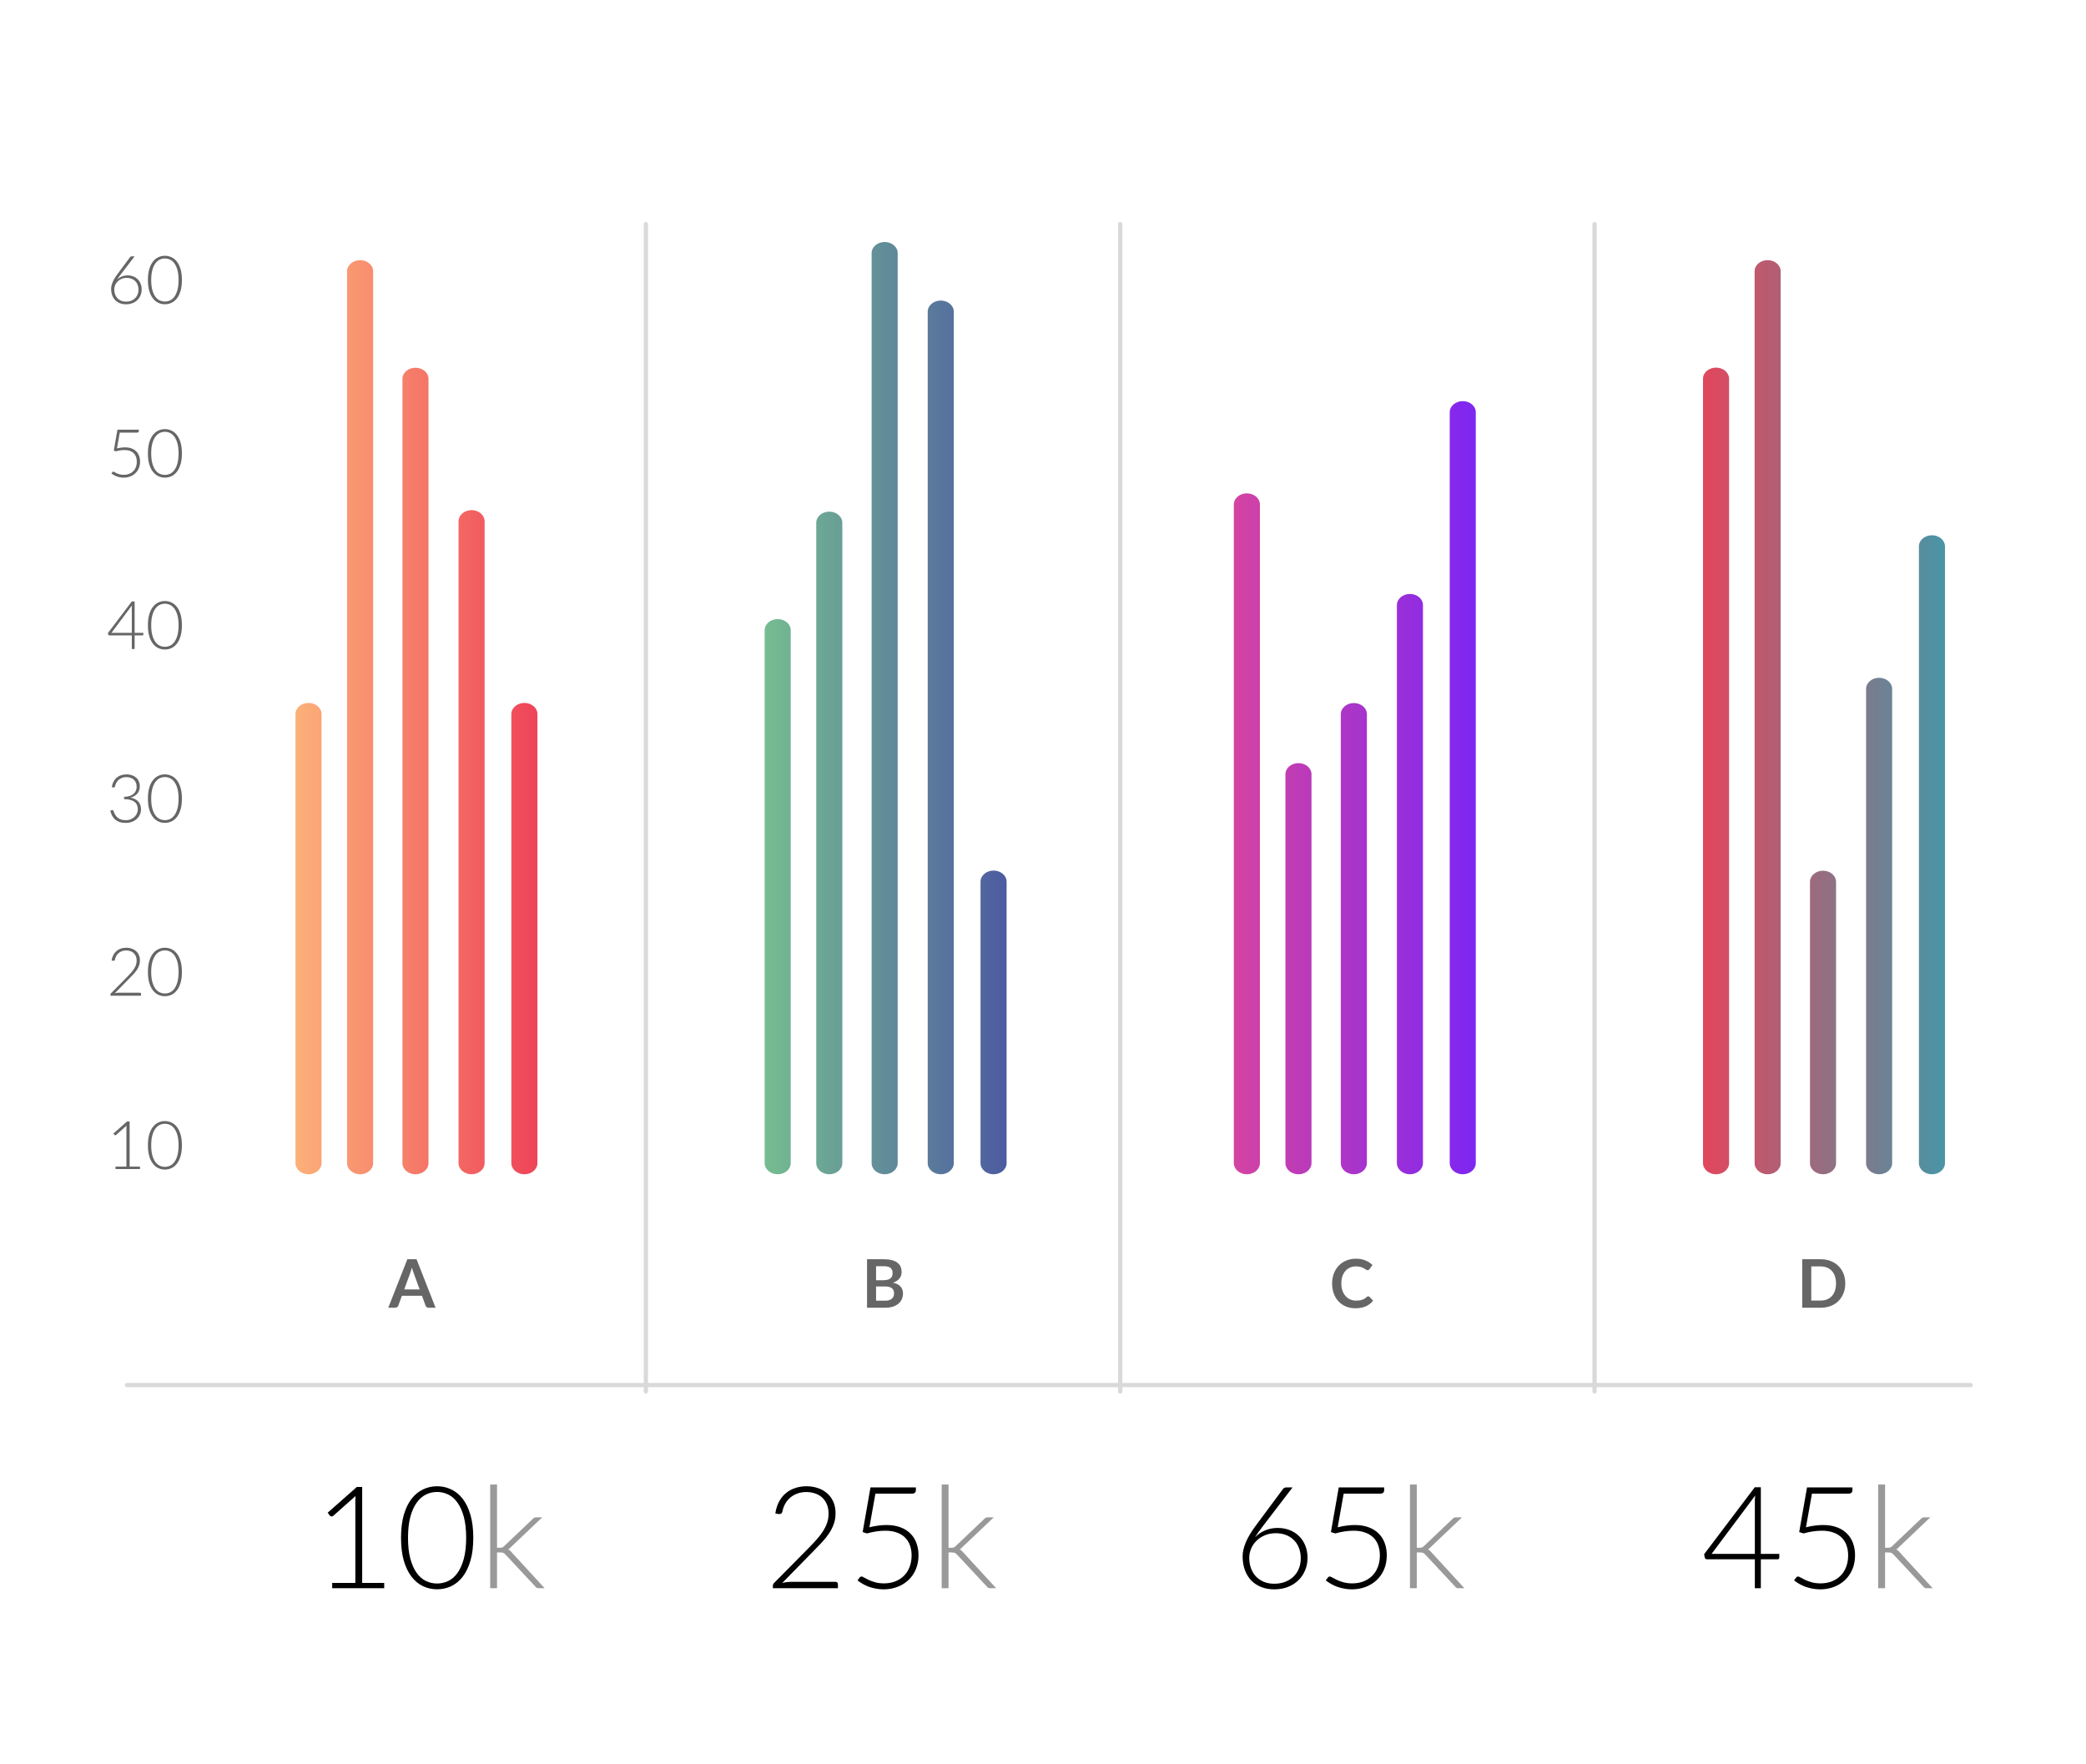 <svg width="337" height="285" viewBox="0 0 337 285" fill="none" xmlns="http://www.w3.org/2000/svg">
<g filter="url(#filter0_d_269_1674)">
<rect x="3" width="328.227" height="268.427" rx="14" fill="white"/>
<path d="M28.39 173.021C28.39 173.693 28.318 174.274 28.174 174.766C28.029 175.257 27.832 175.663 27.583 175.984C27.334 176.306 27.041 176.546 26.705 176.705C26.373 176.86 26.017 176.938 25.638 176.938C25.259 176.938 24.903 176.86 24.571 176.705C24.238 176.546 23.948 176.306 23.698 175.984C23.449 175.663 23.253 175.257 23.108 174.766C22.967 174.274 22.897 173.693 22.897 173.021C22.897 172.35 22.967 171.768 23.108 171.277C23.253 170.786 23.449 170.38 23.698 170.058C23.948 169.737 24.238 169.499 24.571 169.343C24.903 169.184 25.259 169.105 25.638 169.105C26.017 169.105 26.373 169.184 26.705 169.343C27.041 169.499 27.334 169.737 27.583 170.058C27.832 170.38 28.029 170.786 28.174 171.277C28.318 171.768 28.39 172.35 28.39 173.021ZM27.849 173.021C27.849 172.4 27.789 171.869 27.67 171.429C27.55 170.988 27.39 170.629 27.188 170.351C26.989 170.069 26.754 169.863 26.483 169.733C26.216 169.603 25.934 169.538 25.638 169.538C25.342 169.538 25.06 169.603 24.793 169.733C24.526 169.863 24.291 170.069 24.089 170.351C23.886 170.629 23.726 170.988 23.606 171.429C23.487 171.869 23.428 172.4 23.428 173.021C23.428 173.646 23.487 174.179 23.606 174.619C23.726 175.056 23.886 175.416 24.089 175.697C24.291 175.975 24.526 176.179 24.793 176.309C25.06 176.436 25.342 176.499 25.638 176.499C25.934 176.499 26.216 176.436 26.483 176.309C26.754 176.179 26.989 175.975 27.188 175.697C27.39 175.416 27.55 175.056 27.67 174.619C27.789 174.179 27.849 173.646 27.849 173.021Z" fill="#666666"/>
<path d="M21.617 176.456V176.857H17.662V176.456H19.423V170.237C19.423 170.114 19.428 169.984 19.439 169.847L17.749 171.348C17.698 171.391 17.648 171.407 17.597 171.396C17.547 171.386 17.507 171.364 17.478 171.331L17.321 171.115L19.537 169.159H19.943V176.456H21.617Z" fill="#666666"/>
<path d="M28.39 145.017C28.39 145.689 28.318 146.27 28.174 146.761C28.029 147.252 27.832 147.659 27.583 147.98C27.334 148.301 27.041 148.542 26.706 148.7C26.373 148.856 26.017 148.933 25.638 148.933C25.259 148.933 24.903 148.856 24.571 148.7C24.239 148.542 23.948 148.301 23.699 147.98C23.45 147.659 23.253 147.252 23.108 146.761C22.967 146.27 22.897 145.689 22.897 145.017C22.897 144.345 22.967 143.764 23.108 143.273C23.253 142.782 23.45 142.375 23.699 142.054C23.948 141.733 24.239 141.494 24.571 141.339C24.903 141.18 25.259 141.101 25.638 141.101C26.017 141.101 26.373 141.18 26.706 141.339C27.041 141.494 27.334 141.733 27.583 142.054C27.832 142.375 28.029 142.782 28.174 143.273C28.318 143.764 28.39 144.345 28.39 145.017ZM27.849 145.017C27.849 144.396 27.789 143.865 27.67 143.424C27.551 142.984 27.39 142.625 27.188 142.347C26.989 142.065 26.754 141.859 26.483 141.729C26.216 141.599 25.934 141.534 25.638 141.534C25.342 141.534 25.06 141.599 24.793 141.729C24.526 141.859 24.291 142.065 24.089 142.347C23.887 142.625 23.726 142.984 23.607 143.424C23.487 143.865 23.428 144.396 23.428 145.017C23.428 145.642 23.487 146.174 23.607 146.615C23.726 147.052 23.887 147.411 24.089 147.693C24.291 147.971 24.526 148.175 24.793 148.305C25.06 148.431 25.342 148.495 25.638 148.495C25.934 148.495 26.216 148.431 26.483 148.305C26.754 148.175 26.989 147.971 27.188 147.693C27.39 147.411 27.551 147.052 27.67 146.615C27.789 146.174 27.849 145.642 27.849 145.017Z" fill="#666666"/>
<path d="M21.601 148.365C21.659 148.365 21.704 148.383 21.736 148.419C21.769 148.451 21.785 148.495 21.785 148.549V148.852H16.839V148.668C16.839 148.628 16.848 148.588 16.866 148.549C16.888 148.505 16.915 148.469 16.947 148.44L19.564 145.792C19.781 145.571 19.981 145.358 20.165 145.152C20.349 144.947 20.509 144.739 20.642 144.529C20.779 144.32 20.886 144.105 20.962 143.885C21.038 143.665 21.076 143.43 21.076 143.181C21.076 142.899 21.029 142.655 20.935 142.449C20.841 142.24 20.716 142.068 20.561 141.935C20.405 141.801 20.225 141.702 20.019 141.637C19.813 141.572 19.6 141.539 19.38 141.539C19.138 141.539 18.914 141.577 18.708 141.653C18.506 141.725 18.325 141.828 18.166 141.962C18.011 142.092 17.881 142.249 17.776 142.433C17.675 142.614 17.605 142.812 17.565 143.029C17.54 143.108 17.505 143.161 17.462 143.186C17.422 143.211 17.366 143.22 17.294 143.213L17.029 143.17C17.075 142.841 17.166 142.549 17.299 142.292C17.433 142.036 17.603 141.819 17.809 141.642C18.015 141.465 18.253 141.332 18.524 141.241C18.795 141.148 19.087 141.101 19.401 141.101C19.694 141.101 19.972 141.144 20.236 141.231C20.503 141.314 20.738 141.442 20.94 141.615C21.146 141.785 21.308 142 21.428 142.26C21.547 142.516 21.606 142.818 21.606 143.164C21.606 143.453 21.561 143.722 21.471 143.972C21.384 144.217 21.265 144.454 21.113 144.681C20.962 144.909 20.785 145.131 20.582 145.347C20.384 145.56 20.174 145.779 19.954 146.003L17.554 148.451C17.67 148.422 17.789 148.401 17.912 148.386C18.038 148.372 18.164 148.365 18.291 148.365H21.601Z" fill="#666666"/>
<path d="M28.39 117.013C28.39 117.685 28.318 118.266 28.174 118.757C28.029 119.249 27.832 119.655 27.583 119.976C27.334 120.298 27.041 120.538 26.706 120.697C26.373 120.852 26.018 120.93 25.638 120.93C25.259 120.93 24.903 120.852 24.571 120.697C24.239 120.538 23.948 120.298 23.699 119.976C23.45 119.655 23.253 119.249 23.108 118.757C22.967 118.266 22.897 117.685 22.897 117.013C22.897 116.342 22.967 115.76 23.108 115.269C23.253 114.778 23.45 114.372 23.699 114.05C23.948 113.729 24.239 113.49 24.571 113.335C24.903 113.176 25.259 113.097 25.638 113.097C26.018 113.097 26.373 113.176 26.706 113.335C27.041 113.49 27.334 113.729 27.583 114.05C27.832 114.372 28.029 114.778 28.174 115.269C28.318 115.76 28.39 116.342 28.39 117.013ZM27.849 117.013C27.849 116.392 27.789 115.861 27.67 115.421C27.551 114.98 27.39 114.621 27.188 114.343C26.989 114.061 26.754 113.855 26.483 113.725C26.216 113.595 25.934 113.53 25.638 113.53C25.342 113.53 25.06 113.595 24.793 113.725C24.526 113.855 24.291 114.061 24.089 114.343C23.887 114.621 23.726 114.98 23.607 115.421C23.488 115.861 23.428 116.392 23.428 117.013C23.428 117.638 23.488 118.171 23.607 118.611C23.726 119.048 23.887 119.407 24.089 119.689C24.291 119.967 24.526 120.171 24.793 120.301C25.06 120.428 25.342 120.491 25.638 120.491C25.934 120.491 26.216 120.428 26.483 120.301C26.754 120.171 26.989 119.967 27.188 119.689C27.39 119.407 27.551 119.048 27.67 118.611C27.789 118.171 27.849 117.638 27.849 117.013Z" fill="#666666"/>
<path d="M17.061 115.166C17.108 114.837 17.198 114.545 17.332 114.289C17.466 114.032 17.635 113.815 17.841 113.638C18.047 113.462 18.285 113.328 18.556 113.238C18.827 113.144 19.12 113.097 19.434 113.097C19.727 113.097 20.003 113.138 20.263 113.221C20.523 113.301 20.751 113.422 20.946 113.584C21.144 113.747 21.3 113.949 21.412 114.191C21.527 114.433 21.585 114.713 21.585 115.031C21.585 115.28 21.547 115.505 21.471 115.708C21.395 115.906 21.289 116.081 21.151 116.233C21.018 116.385 20.859 116.513 20.675 116.618C20.491 116.719 20.29 116.797 20.073 116.851C20.637 116.955 21.061 117.174 21.346 117.506C21.636 117.835 21.78 118.246 21.78 118.741C21.78 119.055 21.717 119.348 21.59 119.619C21.464 119.886 21.291 120.117 21.07 120.312C20.85 120.507 20.59 120.661 20.29 120.772C19.99 120.881 19.665 120.935 19.315 120.935C18.878 120.935 18.513 120.877 18.221 120.762C17.931 120.642 17.693 120.489 17.505 120.301C17.317 120.113 17.171 119.904 17.067 119.673C16.962 119.438 16.877 119.205 16.812 118.974L17.018 118.887C17.076 118.862 17.135 118.855 17.197 118.866C17.262 118.877 17.308 118.918 17.337 118.99C17.355 119.034 17.379 119.102 17.408 119.196C17.44 119.286 17.485 119.388 17.543 119.5C17.601 119.611 17.675 119.727 17.765 119.846C17.859 119.962 17.975 120.068 18.112 120.166C18.253 120.263 18.421 120.343 18.616 120.404C18.811 120.466 19.042 120.496 19.309 120.496C19.634 120.496 19.918 120.442 20.16 120.334C20.406 120.225 20.61 120.088 20.772 119.922C20.938 119.752 21.061 119.565 21.141 119.359C21.224 119.149 21.265 118.947 21.265 118.752C21.265 118.517 21.227 118.299 21.151 118.097C21.079 117.894 20.956 117.721 20.783 117.577C20.61 117.428 20.38 117.313 20.095 117.23C19.813 117.143 19.465 117.1 19.049 117.1V116.726C19.382 116.719 19.674 116.676 19.927 116.596C20.18 116.513 20.391 116.401 20.561 116.26C20.731 116.119 20.859 115.951 20.946 115.756C21.032 115.561 21.076 115.347 21.076 115.112C21.076 114.841 21.03 114.606 20.94 114.408C20.85 114.209 20.729 114.045 20.577 113.915C20.425 113.785 20.248 113.689 20.046 113.628C19.844 113.566 19.633 113.536 19.412 113.536C19.17 113.536 18.947 113.573 18.741 113.649C18.535 113.722 18.352 113.824 18.193 113.958C18.038 114.088 17.908 114.245 17.803 114.429C17.699 114.61 17.626 114.809 17.587 115.025C17.565 115.105 17.534 115.157 17.494 115.182C17.455 115.208 17.399 115.217 17.327 115.209L17.061 115.166Z" fill="#666666"/>
<path d="M28.39 89.009C28.39 89.68 28.318 90.262 28.174 90.753C28.029 91.244 27.832 91.65 27.583 91.972C27.334 92.293 27.041 92.533 26.705 92.692C26.373 92.847 26.017 92.925 25.638 92.925C25.259 92.925 24.903 92.847 24.571 92.692C24.238 92.533 23.948 92.293 23.698 91.972C23.449 91.65 23.253 91.244 23.108 90.753C22.967 90.262 22.897 89.68 22.897 89.009C22.897 88.337 22.967 87.756 23.108 87.265C23.253 86.773 23.449 86.367 23.698 86.046C23.948 85.724 24.238 85.486 24.571 85.331C24.903 85.172 25.259 85.093 25.638 85.093C26.017 85.093 26.373 85.172 26.705 85.331C27.041 85.486 27.334 85.724 27.583 86.046C27.832 86.367 28.029 86.773 28.174 87.265C28.318 87.756 28.39 88.337 28.39 89.009ZM27.849 89.009C27.849 88.388 27.789 87.857 27.67 87.416C27.55 86.976 27.39 86.616 27.188 86.338C26.989 86.057 26.754 85.851 26.483 85.721C26.216 85.591 25.934 85.526 25.638 85.526C25.342 85.526 25.06 85.591 24.793 85.721C24.526 85.851 24.291 86.057 24.089 86.338C23.886 86.616 23.726 86.976 23.606 87.416C23.487 87.857 23.428 88.388 23.428 89.009C23.428 89.634 23.487 90.166 23.606 90.607C23.726 91.044 23.886 91.403 24.089 91.685C24.291 91.963 24.526 92.167 24.793 92.297C25.06 92.423 25.342 92.486 25.638 92.486C25.934 92.486 26.216 92.423 26.483 92.297C26.754 92.167 26.989 91.963 27.188 91.685C27.39 91.403 27.55 91.044 27.67 90.607C27.789 90.166 27.849 89.634 27.849 89.009Z" fill="#666666"/>
<path d="M20.295 90.233V86.219C20.295 86.158 20.297 86.091 20.301 86.019C20.308 85.947 20.315 85.873 20.323 85.797L17.007 90.233H20.295ZM22.154 90.233V90.515C22.154 90.555 22.141 90.587 22.116 90.612C22.094 90.634 22.058 90.645 22.007 90.645H20.75V92.844H20.295V90.645H16.671C16.617 90.645 16.575 90.634 16.546 90.612C16.517 90.587 16.498 90.555 16.487 90.515L16.438 90.26L20.29 85.168H20.75V90.233H22.154Z" fill="#666666"/>
<path d="M28.39 61.24C28.39 61.911 28.318 62.493 28.174 62.984C28.029 63.475 27.832 63.881 27.583 64.203C27.334 64.524 27.041 64.764 26.705 64.923C26.373 65.078 26.017 65.156 25.638 65.156C25.259 65.156 24.903 65.078 24.571 64.923C24.238 64.764 23.948 64.524 23.698 64.203C23.449 63.881 23.253 63.475 23.108 62.984C22.967 62.493 22.897 61.911 22.897 61.24C22.897 60.568 22.967 59.986 23.108 59.495C23.253 59.004 23.449 58.598 23.698 58.277C23.948 57.955 24.238 57.717 24.571 57.562C24.903 57.403 25.259 57.323 25.638 57.323C26.017 57.323 26.373 57.403 26.705 57.562C27.041 57.717 27.334 57.955 27.583 58.277C27.832 58.598 28.029 59.004 28.174 59.495C28.318 59.986 28.39 60.568 28.39 61.24ZM27.849 61.24C27.849 60.618 27.789 60.088 27.67 59.647C27.55 59.206 27.39 58.847 27.188 58.569C26.989 58.288 26.754 58.082 26.483 57.952C26.216 57.822 25.934 57.757 25.638 57.757C25.342 57.757 25.06 57.822 24.793 57.952C24.526 58.082 24.291 58.288 24.089 58.569C23.886 58.847 23.726 59.206 23.606 59.647C23.487 60.088 23.428 60.618 23.428 61.24C23.428 61.864 23.487 62.397 23.606 62.838C23.726 63.275 23.886 63.634 24.089 63.916C24.291 64.194 24.526 64.398 24.793 64.528C25.06 64.654 25.342 64.717 25.638 64.717C25.934 64.717 26.216 64.654 26.483 64.528C26.754 64.398 26.989 64.194 27.188 63.916C27.39 63.634 27.55 63.275 27.67 62.838C27.789 62.397 27.849 61.864 27.849 61.24Z" fill="#666666"/>
<path d="M17.895 60.443C18.137 60.382 18.365 60.339 18.578 60.313C18.795 60.284 19 60.27 19.195 60.27C19.596 60.27 19.948 60.328 20.252 60.443C20.555 60.555 20.808 60.714 21.01 60.92C21.216 61.122 21.37 61.364 21.471 61.646C21.576 61.928 21.628 62.234 21.628 62.567C21.628 62.971 21.558 63.334 21.417 63.656C21.279 63.973 21.09 64.244 20.848 64.468C20.606 64.692 20.324 64.864 20.003 64.983C19.681 65.102 19.34 65.161 18.979 65.161C18.769 65.161 18.567 65.141 18.372 65.102C18.181 65.066 18 65.017 17.83 64.956C17.664 64.891 17.509 64.817 17.364 64.734C17.223 64.65 17.099 64.566 16.991 64.479L17.148 64.268C17.18 64.213 17.231 64.186 17.299 64.186C17.346 64.186 17.413 64.213 17.5 64.268C17.59 64.322 17.704 64.381 17.841 64.446C17.982 64.511 18.148 64.571 18.34 64.625C18.531 64.679 18.753 64.706 19.006 64.706C19.302 64.706 19.578 64.659 19.835 64.566C20.091 64.468 20.313 64.329 20.501 64.148C20.689 63.968 20.835 63.746 20.94 63.482C21.048 63.215 21.102 62.913 21.102 62.578C21.102 62.303 21.061 62.05 20.978 61.819C20.898 61.588 20.776 61.391 20.61 61.229C20.447 61.063 20.239 60.934 19.986 60.844C19.737 60.75 19.443 60.703 19.103 60.703C18.898 60.703 18.679 60.72 18.448 60.752C18.217 60.785 17.971 60.837 17.711 60.909L17.381 60.806L17.977 57.41H21.428V57.632C21.428 57.704 21.402 57.766 21.352 57.816C21.305 57.863 21.229 57.887 21.124 57.887H18.35L17.895 60.443Z" fill="#666666"/>
<path d="M28.39 33.236C28.39 33.908 28.318 34.489 28.174 34.98C28.029 35.471 27.832 35.878 27.583 36.199C27.334 36.52 27.041 36.761 26.706 36.919C26.373 37.075 26.017 37.152 25.638 37.152C25.259 37.152 24.903 37.075 24.571 36.919C24.239 36.761 23.948 36.52 23.699 36.199C23.45 35.878 23.253 35.471 23.108 34.98C22.967 34.489 22.897 33.908 22.897 33.236C22.897 32.564 22.967 31.983 23.108 31.492C23.253 31.001 23.45 30.594 23.699 30.273C23.948 29.951 24.239 29.713 24.571 29.558C24.903 29.399 25.259 29.32 25.638 29.32C26.017 29.32 26.373 29.399 26.706 29.558C27.041 29.713 27.334 29.951 27.583 30.273C27.832 30.594 28.029 31.001 28.174 31.492C28.318 31.983 28.39 32.564 28.39 33.236ZM27.849 33.236C27.849 32.615 27.789 32.084 27.67 31.643C27.551 31.203 27.39 30.843 27.188 30.566C26.989 30.284 26.754 30.078 26.483 29.948C26.216 29.818 25.934 29.753 25.638 29.753C25.342 29.753 25.06 29.818 24.793 29.948C24.526 30.078 24.291 30.284 24.089 30.566C23.887 30.843 23.726 31.203 23.607 31.643C23.487 32.084 23.428 32.615 23.428 33.236C23.428 33.861 23.487 34.393 23.607 34.834C23.726 35.271 23.887 35.63 24.089 35.912C24.291 36.19 24.526 36.394 24.793 36.524C25.06 36.65 25.342 36.714 25.638 36.714C25.934 36.714 26.216 36.65 26.483 36.524C26.754 36.394 26.989 36.19 27.188 35.912C27.39 35.63 27.551 35.271 27.67 34.834C27.789 34.393 27.849 33.861 27.849 33.236Z" fill="#666666"/>
<path d="M19.353 36.73C19.663 36.73 19.944 36.681 20.193 36.584C20.442 36.486 20.653 36.352 20.826 36.183C21.003 36.009 21.139 35.805 21.233 35.571C21.327 35.332 21.374 35.074 21.374 34.796C21.374 34.504 21.327 34.24 21.233 34.005C21.143 33.767 21.012 33.566 20.843 33.404C20.677 33.238 20.478 33.111 20.247 33.025C20.016 32.934 19.759 32.889 19.477 32.889C19.16 32.889 18.874 32.945 18.622 33.057C18.372 33.166 18.161 33.308 17.988 33.485C17.814 33.658 17.683 33.857 17.592 34.081C17.502 34.305 17.457 34.531 17.457 34.758C17.457 35.043 17.5 35.307 17.587 35.549C17.677 35.791 17.803 36 17.966 36.177C18.128 36.351 18.327 36.486 18.562 36.584C18.797 36.681 19.06 36.73 19.353 36.73ZM18.464 32.391C18.352 32.539 18.25 32.678 18.156 32.808C18.062 32.938 17.977 33.066 17.901 33.193C18.114 32.972 18.367 32.801 18.66 32.678C18.952 32.552 19.272 32.488 19.618 32.488C19.947 32.488 20.25 32.543 20.529 32.651C20.807 32.759 21.045 32.913 21.244 33.111C21.446 33.306 21.603 33.545 21.715 33.826C21.831 34.104 21.888 34.417 21.888 34.764C21.888 35.11 21.825 35.43 21.699 35.722C21.576 36.015 21.403 36.268 21.179 36.481C20.958 36.694 20.693 36.86 20.382 36.979C20.072 37.098 19.73 37.158 19.358 37.158C19.001 37.158 18.674 37.1 18.378 36.984C18.082 36.869 17.827 36.703 17.614 36.486C17.404 36.269 17.242 36.006 17.126 35.695C17.011 35.381 16.953 35.027 16.953 34.633C16.953 34.334 17.029 33.996 17.18 33.62C17.332 33.241 17.581 32.817 17.928 32.348L20.019 29.531C20.081 29.448 20.173 29.406 20.296 29.406H20.751L18.464 32.391Z" fill="#666666"/>
<path fill-rule="evenodd" clip-rule="evenodd" d="M103.342 23.853C103.533 23.853 103.687 24.007 103.687 24.198V212.788C103.687 212.978 103.533 213.133 103.342 213.133C103.151 213.133 102.997 212.978 102.997 212.788V24.198C102.997 24.007 103.151 23.853 103.342 23.853Z" fill="#D9D9D9"/>
<path fill-rule="evenodd" clip-rule="evenodd" d="M19.166 211.749C19.166 211.559 19.321 211.404 19.511 211.404H317.365C317.556 211.404 317.711 211.559 317.711 211.749C317.711 211.94 317.556 212.094 317.365 212.094H19.511C19.321 212.094 19.166 211.94 19.166 211.749Z" fill="#D9D9D9"/>
<path fill-rule="evenodd" clip-rule="evenodd" d="M179.974 23.853C180.165 23.853 180.32 24.007 180.32 24.198V212.788C180.32 212.978 180.165 213.133 179.974 213.133C179.784 213.133 179.629 212.978 179.629 212.788V24.198C179.629 24.007 179.784 23.853 179.974 23.853Z" fill="#D9D9D9"/>
<path fill-rule="evenodd" clip-rule="evenodd" d="M256.607 23.853C256.798 23.853 256.952 24.007 256.952 24.198V212.788C256.952 212.978 256.798 213.133 256.607 213.133C256.416 213.133 256.262 212.978 256.262 212.788V24.198C256.262 24.007 256.416 23.853 256.607 23.853Z" fill="#D9D9D9"/>
<path d="M66.796 196.301L65.842 193.695C65.796 193.58 65.747 193.442 65.696 193.283C65.646 193.125 65.595 192.953 65.544 192.769C65.498 192.953 65.449 193.126 65.398 193.289C65.348 193.448 65.299 193.587 65.252 193.706L64.304 196.301H66.796ZM69.369 199.258H68.243C68.116 199.258 68.013 199.228 67.934 199.166C67.854 199.101 67.795 199.022 67.755 198.928L67.17 197.33H63.925L63.34 198.928C63.311 199.011 63.255 199.087 63.172 199.155C63.088 199.224 62.986 199.258 62.863 199.258H61.725L64.808 191.426H66.292L69.369 199.258Z" fill="#666666"/>
<path d="M57.174 177.698C56.011 177.698 55.068 176.892 55.068 175.896V31.828C55.068 30.832 56.011 30.026 57.174 30.026C58.337 30.026 59.28 30.832 59.28 31.828V175.896C59.28 176.892 58.337 177.698 57.174 177.698Z" fill="url(#paint0_linear_269_1674)"/>
<path d="M48.84 177.698C47.677 177.698 46.734 176.892 46.734 175.896V103.355C46.734 102.359 47.677 101.553 48.84 101.553C50.003 101.553 50.946 102.359 50.946 103.355V175.896C50.944 176.892 50.003 177.698 48.84 177.698Z" fill="url(#paint1_linear_269_1674)"/>
<path d="M83.715 177.698C82.553 177.698 81.609 176.892 81.609 175.896V103.355C81.609 102.359 82.553 101.553 83.715 101.553C84.878 101.553 85.821 102.359 85.821 103.355V175.896C85.821 176.892 84.878 177.698 83.715 177.698Z" fill="url(#paint2_linear_269_1674)"/>
<path d="M66.12 177.698C64.957 177.698 64.014 176.892 64.014 175.896V49.208C64.014 48.212 64.957 47.406 66.12 47.406C67.283 47.406 68.226 48.212 68.226 49.208V175.896C68.226 176.892 67.283 177.698 66.12 177.698Z" fill="url(#paint3_linear_269_1674)"/>
<path d="M75.182 177.698C74.018 177.698 73.076 176.892 73.076 175.896V72.21C73.076 71.215 74.018 70.408 75.182 70.408C76.346 70.408 77.288 71.215 77.288 72.21V175.896C77.288 176.892 76.346 177.698 75.182 177.698Z" fill="url(#paint4_linear_269_1674)"/>
<path d="M79.297 227.822V238.032H79.826C79.934 238.032 80.033 238.017 80.126 237.986C80.225 237.955 80.333 237.882 80.448 237.767L85.041 233.405C85.118 233.313 85.203 233.243 85.295 233.197C85.387 233.144 85.502 233.117 85.64 233.117H86.607L81.553 237.917C81.415 238.078 81.265 238.205 81.104 238.297C81.227 238.358 81.331 238.431 81.415 238.515C81.507 238.592 81.595 238.684 81.68 238.792L86.987 244.57H86.031C85.924 244.57 85.824 244.555 85.732 244.524C85.648 244.486 85.567 244.413 85.49 244.305L80.678 239.148C80.617 239.079 80.555 239.022 80.494 238.976C80.44 238.93 80.383 238.895 80.321 238.872C80.26 238.841 80.187 238.822 80.103 238.815C80.026 238.799 79.93 238.792 79.815 238.792H79.297V244.57H78.191V227.822H79.297Z" fill="#999999"/>
<path d="M75.461 236.42C75.461 237.848 75.308 239.083 75.001 240.127C74.694 241.17 74.275 242.034 73.746 242.717C73.216 243.4 72.594 243.91 71.881 244.248C71.175 244.578 70.419 244.743 69.613 244.743C68.807 244.743 68.051 244.578 67.345 244.248C66.639 243.91 66.021 243.4 65.491 242.717C64.962 242.034 64.543 241.17 64.236 240.127C63.937 239.083 63.787 237.848 63.787 236.42C63.787 234.993 63.937 233.758 64.236 232.714C64.543 231.67 64.962 230.807 65.491 230.124C66.021 229.441 66.639 228.935 67.345 228.605C68.051 228.267 68.807 228.098 69.613 228.098C70.419 228.098 71.175 228.267 71.881 228.605C72.594 228.935 73.216 229.441 73.746 230.124C74.275 230.807 74.694 231.67 75.001 232.714C75.308 233.758 75.461 234.993 75.461 236.42ZM74.31 236.42C74.31 235.101 74.183 233.972 73.93 233.036C73.677 232.1 73.335 231.337 72.905 230.746C72.483 230.147 71.984 229.71 71.409 229.433C70.841 229.157 70.242 229.019 69.613 229.019C68.983 229.019 68.385 229.157 67.817 229.433C67.249 229.71 66.75 230.147 66.32 230.746C65.89 231.337 65.549 232.1 65.296 233.036C65.042 233.972 64.916 235.101 64.916 236.42C64.916 237.748 65.042 238.88 65.296 239.816C65.549 240.745 65.89 241.508 66.32 242.107C66.75 242.698 67.249 243.131 67.817 243.407C68.385 243.676 68.983 243.81 69.613 243.81C70.242 243.81 70.841 243.676 71.409 243.407C71.984 243.131 72.483 242.698 72.905 242.107C73.335 241.508 73.677 240.745 73.93 239.816C74.183 238.88 74.31 237.748 74.31 236.42Z" fill="black"/>
<path d="M61.069 243.718V244.57H52.664V243.718H56.406V230.504C56.406 230.243 56.417 229.967 56.441 229.675L52.849 232.864C52.741 232.956 52.634 232.99 52.526 232.967C52.419 232.944 52.334 232.898 52.273 232.829L51.939 232.369L56.648 228.213H57.511V243.718H61.069Z" fill="black"/>
<path d="M142.004 198.121C142.275 198.121 142.502 198.088 142.686 198.023C142.871 197.958 143.017 197.872 143.125 197.763C143.237 197.655 143.317 197.528 143.364 197.384C143.414 197.24 143.439 197.086 143.439 196.924C143.439 196.754 143.412 196.602 143.358 196.469C143.304 196.331 143.219 196.216 143.104 196.122C142.988 196.024 142.838 195.95 142.654 195.9C142.473 195.849 142.255 195.824 141.998 195.824H140.53V198.121H142.004ZM140.53 192.552V194.816H141.69C142.188 194.816 142.564 194.726 142.816 194.546C143.073 194.365 143.201 194.078 143.201 193.684C143.201 193.276 143.085 192.986 142.854 192.812C142.623 192.639 142.262 192.552 141.771 192.552H140.53ZM141.771 191.425C142.284 191.425 142.722 191.474 143.087 191.572C143.452 191.669 143.75 191.808 143.981 191.989C144.216 192.169 144.388 192.388 144.496 192.644C144.604 192.901 144.658 193.19 144.658 193.511C144.658 193.695 144.631 193.872 144.577 194.042C144.523 194.208 144.438 194.365 144.323 194.513C144.211 194.658 144.066 194.789 143.889 194.908C143.716 195.028 143.508 195.129 143.266 195.212C144.342 195.454 144.881 196.035 144.881 196.956C144.881 197.288 144.817 197.595 144.691 197.877C144.565 198.159 144.38 198.402 144.138 198.608C143.896 198.81 143.598 198.969 143.244 199.085C142.89 199.2 142.486 199.258 142.031 199.258H139.073V191.425H141.771Z" fill="#666666"/>
<path d="M132.973 177.698C131.81 177.698 130.867 176.892 130.867 175.896V72.453C130.867 71.457 131.81 70.651 132.973 70.651C134.136 70.651 135.079 71.457 135.079 72.453V175.896C135.079 176.892 134.136 177.698 132.973 177.698Z" fill="url(#paint5_linear_269_1674)"/>
<path d="M124.638 177.698C123.475 177.698 122.532 176.892 122.532 175.896V89.812C122.532 88.817 123.475 88.01 124.638 88.01C125.801 88.01 126.744 88.817 126.744 89.812V175.896C126.743 176.892 125.8 177.698 124.638 177.698Z" fill="url(#paint6_linear_269_1674)"/>
<path d="M159.514 177.698C158.351 177.698 157.408 176.892 157.408 175.896V130.438C157.408 129.443 158.351 128.637 159.514 128.637C160.677 128.637 161.62 129.443 161.62 130.438V175.896C161.618 176.892 160.677 177.698 159.514 177.698Z" fill="url(#paint7_linear_269_1674)"/>
<path d="M141.919 177.698C140.756 177.698 139.813 176.892 139.813 175.896V28.895C139.813 27.9 140.756 27.093 141.919 27.093C143.082 27.093 144.025 27.9 144.025 28.895V175.896C144.025 176.892 143.082 177.698 141.919 177.698Z" fill="url(#paint8_linear_269_1674)"/>
<path d="M150.981 177.698C149.817 177.698 148.875 176.892 148.875 175.896V38.356C148.875 37.361 149.817 36.554 150.981 36.554C152.145 36.554 153.087 37.361 153.087 38.356V175.898C153.087 176.892 152.145 177.698 150.981 177.698Z" fill="url(#paint9_linear_269_1674)"/>
<path d="M152.238 227.822V238.032H152.768C152.875 238.032 152.975 238.017 153.067 237.986C153.167 237.955 153.274 237.882 153.389 237.767L157.983 233.405C158.06 233.313 158.144 233.243 158.236 233.197C158.328 233.144 158.443 233.117 158.581 233.117H159.549L154.494 237.917C154.356 238.078 154.207 238.205 154.045 238.297C154.168 238.358 154.272 238.431 154.356 238.515C154.448 238.592 154.537 238.684 154.621 238.792L159.928 244.57H158.973C158.865 244.57 158.766 244.555 158.674 244.524C158.589 244.486 158.509 244.413 158.432 244.305L153.62 239.148C153.558 239.079 153.497 239.022 153.435 238.976C153.382 238.93 153.324 238.895 153.263 238.872C153.201 238.841 153.128 238.822 153.044 238.815C152.967 238.799 152.871 238.792 152.756 238.792H152.238V244.57H151.133V227.822H152.238Z" fill="#999999"/>
<path d="M139.457 234.728C139.971 234.598 140.455 234.506 140.908 234.452C141.368 234.391 141.806 234.36 142.22 234.36C143.072 234.36 143.821 234.483 144.465 234.728C145.11 234.966 145.647 235.304 146.077 235.741C146.514 236.171 146.841 236.685 147.056 237.284C147.278 237.882 147.389 238.535 147.389 239.241C147.389 240.1 147.24 240.871 146.94 241.554C146.649 242.229 146.246 242.805 145.732 243.281C145.217 243.757 144.619 244.121 143.936 244.374C143.253 244.628 142.527 244.754 141.76 244.754C141.315 244.754 140.885 244.712 140.47 244.628C140.064 244.551 139.68 244.447 139.319 244.317C138.966 244.179 138.636 244.021 138.329 243.845C138.03 243.668 137.765 243.488 137.535 243.304L137.869 242.855C137.938 242.74 138.045 242.682 138.191 242.682C138.291 242.682 138.433 242.74 138.617 242.855C138.809 242.97 139.05 243.097 139.342 243.235C139.641 243.373 139.995 243.499 140.401 243.615C140.808 243.73 141.28 243.787 141.817 243.787C142.447 243.787 143.034 243.687 143.579 243.488C144.124 243.281 144.596 242.985 144.995 242.602C145.394 242.218 145.705 241.746 145.927 241.186C146.158 240.618 146.273 239.977 146.273 239.264C146.273 238.68 146.184 238.143 146.008 237.652C145.839 237.161 145.578 236.743 145.225 236.397C144.88 236.044 144.438 235.772 143.901 235.58C143.372 235.381 142.746 235.281 142.025 235.281C141.587 235.281 141.123 235.315 140.632 235.384C140.14 235.453 139.618 235.565 139.066 235.718L138.364 235.5L139.63 228.282H146.963V228.754C146.963 228.908 146.91 229.038 146.802 229.146C146.703 229.245 146.541 229.295 146.319 229.295H140.424L139.457 234.728Z" fill="black"/>
<path d="M133.976 243.534C134.099 243.534 134.194 243.572 134.264 243.649C134.333 243.718 134.367 243.81 134.367 243.925V244.57H123.856V244.179C123.856 244.094 123.875 244.01 123.914 243.925C123.96 243.833 124.017 243.757 124.086 243.695L129.647 238.066C130.108 237.598 130.533 237.146 130.925 236.708C131.316 236.271 131.654 235.83 131.938 235.384C132.23 234.939 132.456 234.483 132.617 234.015C132.778 233.547 132.859 233.048 132.859 232.518C132.859 231.92 132.759 231.402 132.56 230.964C132.36 230.519 132.095 230.155 131.765 229.871C131.435 229.587 131.052 229.376 130.614 229.238C130.177 229.1 129.724 229.031 129.256 229.031C128.741 229.031 128.266 229.111 127.828 229.272C127.398 229.426 127.014 229.644 126.677 229.928C126.347 230.205 126.07 230.538 125.848 230.93C125.633 231.313 125.483 231.736 125.399 232.196C125.345 232.365 125.272 232.476 125.18 232.53C125.096 232.584 124.977 232.603 124.823 232.587L124.259 232.495C124.359 231.797 124.551 231.175 124.835 230.631C125.119 230.086 125.479 229.625 125.917 229.249C126.354 228.873 126.861 228.589 127.437 228.397C128.012 228.198 128.634 228.098 129.302 228.098C129.923 228.098 130.514 228.19 131.075 228.374C131.643 228.551 132.141 228.823 132.571 229.192C133.009 229.552 133.354 230.009 133.607 230.561C133.861 231.106 133.987 231.747 133.987 232.484C133.987 233.098 133.891 233.669 133.699 234.199C133.515 234.721 133.262 235.223 132.94 235.707C132.617 236.19 132.241 236.662 131.811 237.123C131.389 237.575 130.944 238.04 130.476 238.515L125.376 243.718C125.621 243.657 125.875 243.611 126.136 243.58C126.404 243.549 126.673 243.534 126.942 243.534H133.976Z" fill="black"/>
<path d="M220.043 197.411C220.122 197.411 220.193 197.442 220.254 197.503L220.828 198.126C220.511 198.52 220.119 198.821 219.653 199.031C219.19 199.24 218.634 199.345 217.984 199.345C217.403 199.345 216.879 199.246 216.413 199.047C215.951 198.848 215.555 198.572 215.227 198.218C214.898 197.864 214.645 197.442 214.468 196.951C214.295 196.46 214.208 195.923 214.208 195.342C214.208 194.753 214.302 194.215 214.49 193.728C214.678 193.237 214.941 192.814 215.281 192.46C215.624 192.106 216.032 191.832 216.505 191.637C216.978 191.438 217.502 191.339 218.076 191.339C218.647 191.339 219.153 191.433 219.593 191.621C220.037 191.808 220.415 192.054 220.726 192.357L220.238 193.034C220.209 193.078 220.171 193.116 220.124 193.148C220.081 193.181 220.019 193.197 219.94 193.197C219.886 193.197 219.83 193.182 219.772 193.153C219.714 193.121 219.651 193.083 219.582 193.04C219.514 192.993 219.434 192.942 219.344 192.888C219.254 192.834 219.149 192.785 219.03 192.742C218.911 192.695 218.772 192.657 218.613 192.628C218.457 192.596 218.277 192.579 218.071 192.579C217.72 192.579 217.399 192.642 217.106 192.769C216.818 192.892 216.568 193.072 216.359 193.311C216.149 193.545 215.987 193.834 215.871 194.177C215.756 194.517 215.698 194.905 215.698 195.342C215.698 195.782 215.759 196.174 215.882 196.517C216.008 196.86 216.178 197.149 216.391 197.384C216.604 197.619 216.855 197.799 217.144 197.926C217.433 198.048 217.744 198.11 218.076 198.11C218.275 198.11 218.454 198.099 218.613 198.077C218.775 198.056 218.923 198.021 219.057 197.974C219.194 197.928 219.322 197.868 219.442 197.796C219.564 197.72 219.685 197.628 219.804 197.519C219.841 197.487 219.879 197.462 219.918 197.444C219.958 197.422 220 197.411 220.043 197.411Z" fill="#666666"/>
<path d="M208.771 177.698C207.608 177.698 206.665 176.892 206.665 175.896V113.079C206.665 112.084 207.608 111.278 208.771 111.278C209.934 111.278 210.877 112.084 210.877 113.079V175.896C210.875 176.892 209.934 177.698 208.771 177.698Z" fill="url(#paint10_linear_269_1674)"/>
<path d="M200.435 177.698C199.273 177.698 198.329 176.892 198.329 175.896V69.5C198.329 68.504 199.273 67.698 200.435 67.698C201.598 67.698 202.541 68.504 202.541 69.5V175.896C202.541 176.892 201.598 177.698 200.435 177.698Z" fill="url(#paint11_linear_269_1674)"/>
<path d="M235.313 177.698C234.15 177.698 233.207 176.892 233.207 175.896V54.604C233.207 53.608 234.15 52.802 235.313 52.802C236.475 52.802 237.419 53.608 237.419 54.604V175.896C237.417 176.892 236.475 177.698 235.313 177.698Z" fill="url(#paint12_linear_269_1674)"/>
<path d="M217.717 177.698C216.554 177.698 215.611 176.892 215.611 175.896V103.375C215.611 102.38 216.554 101.574 217.717 101.574C218.88 101.574 219.823 102.38 219.823 103.375V175.896C219.822 176.892 218.88 177.698 217.717 177.698Z" fill="url(#paint13_linear_269_1674)"/>
<path d="M226.779 177.698C225.615 177.698 224.673 176.892 224.673 175.896V85.753C224.673 84.757 225.615 83.951 226.779 83.951C227.943 83.951 228.885 84.757 228.885 85.753V175.896C228.884 176.892 227.942 177.698 226.779 177.698Z" fill="url(#paint14_linear_269_1674)"/>
<path d="M227.888 227.822V238.032H228.418C228.525 238.032 228.625 238.017 228.717 237.986C228.817 237.955 228.925 237.882 229.04 237.767L233.633 233.405C233.71 233.313 233.794 233.243 233.886 233.197C233.979 233.144 234.094 233.117 234.232 233.117H235.199L230.145 237.917C230.007 238.078 229.857 238.205 229.696 238.297C229.819 238.358 229.922 238.431 230.007 238.515C230.099 238.592 230.187 238.684 230.272 238.792L235.579 244.57H234.623C234.516 244.57 234.416 244.555 234.324 244.524C234.24 244.486 234.159 244.413 234.082 244.305L229.27 239.148C229.209 239.079 229.147 239.022 229.086 238.976C229.032 238.93 228.974 238.895 228.913 238.872C228.852 238.841 228.779 238.822 228.694 238.815C228.618 238.799 228.522 238.792 228.406 238.792H227.888V244.57H226.783V227.822H227.888Z" fill="#999999"/>
<path d="M215.108 234.728C215.622 234.598 216.106 234.506 216.558 234.452C217.019 234.391 217.456 234.36 217.871 234.36C218.723 234.36 219.471 234.483 220.116 234.728C220.761 234.966 221.298 235.304 221.728 235.741C222.165 236.171 222.491 236.685 222.706 237.284C222.929 237.882 223.04 238.535 223.04 239.241C223.04 240.1 222.89 240.871 222.591 241.554C222.299 242.229 221.896 242.805 221.382 243.281C220.868 243.757 220.269 244.121 219.586 244.374C218.903 244.628 218.178 244.754 217.41 244.754C216.965 244.754 216.535 244.712 216.121 244.628C215.714 244.551 215.33 244.447 214.97 244.317C214.617 244.179 214.287 244.021 213.98 243.845C213.68 243.668 213.416 243.488 213.185 243.304L213.519 242.855C213.588 242.74 213.696 242.682 213.842 242.682C213.941 242.682 214.083 242.74 214.267 242.855C214.459 242.97 214.701 243.097 214.993 243.235C215.292 243.373 215.645 243.499 216.052 243.615C216.459 243.73 216.931 243.787 217.468 243.787C218.097 243.787 218.684 243.687 219.229 243.488C219.774 243.281 220.246 242.985 220.645 242.602C221.045 242.218 221.355 241.746 221.578 241.186C221.808 240.618 221.923 239.977 221.923 239.264C221.923 238.68 221.835 238.143 221.659 237.652C221.49 237.161 221.229 236.743 220.876 236.397C220.53 236.044 220.089 235.772 219.552 235.58C219.022 235.381 218.397 235.281 217.675 235.281C217.238 235.281 216.773 235.315 216.282 235.384C215.791 235.453 215.269 235.565 214.716 235.718L214.014 235.5L215.281 228.282H222.614V228.754C222.614 228.908 222.56 229.038 222.453 229.146C222.353 229.245 222.192 229.295 221.969 229.295H216.075L215.108 234.728Z" fill="black"/>
<path d="M204.848 243.845C205.508 243.845 206.103 243.741 206.633 243.534C207.162 243.327 207.611 243.043 207.98 242.682C208.356 242.314 208.644 241.88 208.843 241.382C209.043 240.875 209.143 240.326 209.143 239.735C209.143 239.114 209.043 238.554 208.843 238.055C208.651 237.548 208.375 237.123 208.014 236.777C207.661 236.424 207.239 236.156 206.748 235.971C206.257 235.78 205.712 235.684 205.113 235.684C204.438 235.684 203.831 235.803 203.294 236.041C202.765 236.271 202.316 236.574 201.947 236.95C201.579 237.318 201.299 237.74 201.107 238.216C200.915 238.692 200.819 239.171 200.819 239.655C200.819 240.261 200.911 240.821 201.095 241.335C201.287 241.85 201.556 242.295 201.901 242.671C202.247 243.039 202.669 243.327 203.168 243.534C203.666 243.741 204.227 243.845 204.848 243.845ZM202.96 234.625C202.722 234.939 202.504 235.235 202.304 235.511C202.105 235.787 201.924 236.06 201.763 236.328C202.216 235.86 202.753 235.496 203.375 235.235C203.996 234.966 204.676 234.832 205.412 234.832C206.111 234.832 206.756 234.947 207.347 235.177C207.938 235.407 208.444 235.734 208.866 236.156C209.296 236.57 209.63 237.077 209.868 237.675C210.113 238.266 210.236 238.93 210.236 239.666C210.236 240.403 210.102 241.082 209.833 241.704C209.572 242.325 209.204 242.863 208.728 243.315C208.26 243.768 207.696 244.121 207.036 244.374C206.376 244.628 205.65 244.754 204.86 244.754C204.1 244.754 203.405 244.631 202.776 244.386C202.147 244.14 201.606 243.787 201.153 243.327C200.708 242.866 200.362 242.306 200.117 241.646C199.871 240.979 199.748 240.227 199.748 239.39C199.748 238.753 199.909 238.036 200.232 237.238C200.554 236.432 201.084 235.53 201.821 234.533L206.264 228.547C206.395 228.371 206.591 228.282 206.852 228.282H207.819L202.96 234.625Z" fill="black"/>
<path d="M297.11 195.342C297.11 195.916 297.015 196.443 296.823 196.924C296.632 197.404 296.363 197.817 296.016 198.164C295.669 198.511 295.252 198.78 294.765 198.971C294.277 199.163 293.735 199.258 293.139 199.258H290.154V191.426H293.139C293.735 191.426 294.277 191.523 294.765 191.718C295.252 191.909 295.669 192.178 296.016 192.525C296.363 192.868 296.632 193.28 296.823 193.76C297.015 194.24 297.11 194.768 297.11 195.342ZM295.615 195.342C295.615 194.912 295.557 194.528 295.442 194.188C295.33 193.845 295.165 193.556 294.949 193.321C294.736 193.083 294.476 192.901 294.169 192.774C293.865 192.648 293.522 192.585 293.139 192.585H291.617V198.099H293.139C293.522 198.099 293.865 198.036 294.169 197.909C294.476 197.783 294.736 197.603 294.949 197.368C295.165 197.129 295.33 196.841 295.442 196.501C295.557 196.158 295.615 195.772 295.615 195.342Z" fill="#666666"/>
<path d="M284.568 177.698C283.405 177.698 282.462 176.892 282.462 175.896V31.828C282.462 30.832 283.405 30.026 284.568 30.026C285.731 30.026 286.674 30.832 286.674 31.828V175.896C286.674 176.892 285.731 177.698 284.568 177.698Z" fill="url(#paint15_linear_269_1674)"/>
<path d="M276.234 177.698C275.071 177.698 274.128 176.892 274.128 175.896V49.187C274.128 48.192 275.071 47.385 276.234 47.385C277.397 47.385 278.34 48.192 278.34 49.187V175.898C278.34 176.892 277.397 177.698 276.234 177.698Z" fill="url(#paint16_linear_269_1674)"/>
<path d="M311.11 177.698C309.947 177.698 309.004 176.892 309.004 175.896V76.271C309.004 75.275 309.947 74.469 311.11 74.469C312.272 74.469 313.216 75.275 313.216 76.271V175.896C313.216 176.892 312.272 177.698 311.11 177.698Z" fill="url(#paint17_linear_269_1674)"/>
<path d="M293.514 177.698C292.352 177.698 291.408 176.892 291.408 175.896V130.459C291.408 129.464 292.352 128.657 293.514 128.657C294.677 128.657 295.62 129.464 295.62 130.459V175.896C295.62 176.892 294.677 177.698 293.514 177.698Z" fill="url(#paint18_linear_269_1674)"/>
<path d="M302.576 177.698C301.412 177.698 300.47 176.892 300.47 175.896V99.295C300.47 98.3 301.412 97.493 302.576 97.493C303.741 97.493 304.683 98.3 304.683 99.295V175.896C304.683 176.892 303.741 177.698 302.576 177.698Z" fill="url(#paint19_linear_269_1674)"/>
<path d="M303.539 227.822V238.032H304.069C304.176 238.032 304.276 238.017 304.368 237.986C304.468 237.955 304.575 237.882 304.691 237.767L309.284 233.405C309.361 233.312 309.445 233.243 309.537 233.197C309.629 233.144 309.745 233.117 309.883 233.117H310.85L305.796 237.917C305.658 238.078 305.508 238.205 305.347 238.297C305.47 238.358 305.573 238.431 305.658 238.515C305.75 238.592 305.838 238.684 305.922 238.792L311.23 244.57H310.274C310.167 244.57 310.067 244.555 309.975 244.524C309.89 244.486 309.81 244.413 309.733 244.305L304.921 239.148C304.859 239.079 304.798 239.022 304.737 238.976C304.683 238.93 304.625 238.895 304.564 238.872C304.503 238.841 304.43 238.822 304.345 238.815C304.268 238.799 304.172 238.792 304.057 238.792H303.539V244.57H302.434V227.822H303.539Z" fill="#999999"/>
<path d="M290.759 234.728C291.273 234.598 291.756 234.506 292.209 234.452C292.67 234.391 293.107 234.36 293.522 234.36C294.373 234.36 295.122 234.483 295.767 234.728C296.411 234.966 296.948 235.304 297.378 235.741C297.816 236.171 298.142 236.685 298.357 237.284C298.579 237.882 298.691 238.534 298.691 239.24C298.691 240.1 298.541 240.871 298.242 241.554C297.95 242.229 297.547 242.805 297.033 243.281C296.519 243.757 295.92 244.121 295.237 244.374C294.554 244.628 293.829 244.754 293.061 244.754C292.616 244.754 292.186 244.712 291.772 244.628C291.365 244.551 290.981 244.447 290.62 244.317C290.267 244.179 289.937 244.021 289.63 243.845C289.331 243.668 289.066 243.488 288.836 243.304L289.17 242.855C289.239 242.74 289.346 242.682 289.492 242.682C289.592 242.682 289.734 242.74 289.918 242.855C290.11 242.97 290.352 243.097 290.643 243.235C290.943 243.373 291.296 243.499 291.703 243.615C292.109 243.73 292.581 243.787 293.119 243.787C293.748 243.787 294.335 243.687 294.88 243.488C295.425 243.281 295.897 242.985 296.296 242.602C296.695 242.218 297.006 241.746 297.229 241.186C297.459 240.618 297.574 239.977 297.574 239.264C297.574 238.68 297.486 238.143 297.309 237.652C297.14 237.161 296.879 236.743 296.526 236.397C296.181 236.044 295.74 235.772 295.202 235.58C294.673 235.381 294.047 235.281 293.326 235.281C292.888 235.281 292.424 235.315 291.933 235.384C291.442 235.453 290.92 235.565 290.367 235.718L289.665 235.5L290.931 228.282H298.265V228.754C298.265 228.908 298.211 229.038 298.104 229.146C298.004 229.245 297.843 229.295 297.62 229.295H291.726L290.759 234.728Z" fill="black"/>
<path d="M282.502 239.022V230.492C282.502 230.362 282.506 230.22 282.514 230.066C282.529 229.913 282.544 229.756 282.56 229.594L275.514 239.022H282.502ZM286.451 239.022V239.62C286.451 239.705 286.424 239.774 286.37 239.828C286.324 239.874 286.248 239.897 286.14 239.897H283.469V244.57H282.502V239.897H274.8C274.685 239.897 274.597 239.874 274.535 239.828C274.474 239.774 274.432 239.705 274.409 239.62L274.305 239.079L282.491 228.259H283.469V239.022H286.451Z" fill="black"/>
</g>
<defs>
<filter id="filter0_d_269_1674" x="0" y="0" width="336.227" height="284.427" filterUnits="userSpaceOnUse" color-interpolation-filters="sRGB">
<feFlood flood-opacity="0" result="BackgroundImageFix"/>
<feColorMatrix in="SourceAlpha" type="matrix" values="0 0 0 0 0 0 0 0 0 0 0 0 0 0 0 0 0 0 127 0" result="hardAlpha"/>
<feOffset dx="1" dy="12"/>
<feGaussianBlur stdDeviation="2"/>
<feComposite in2="hardAlpha" operator="out"/>
<feColorMatrix type="matrix" values="0 0 0 0 0 0 0 0 0 0 0 0 0 0 0 0 0 0 0.11 0"/>
<feBlend mode="normal" in2="BackgroundImageFix" result="effect1_dropShadow_269_1674"/>
<feBlend mode="normal" in="SourceGraphic" in2="effect1_dropShadow_269_1674" result="shape"/>
</filter>
<linearGradient id="paint0_linear_269_1674" x1="43.512" y1="103.862" x2="87.165" y2="103.862" gradientUnits="userSpaceOnUse">
<stop stop-color="#FDB97C"/>
<stop offset="1" stop-color="#EE4057"/>
</linearGradient>
<linearGradient id="paint1_linear_269_1674" x1="43.513" y1="139.625" x2="87.166" y2="139.625" gradientUnits="userSpaceOnUse">
<stop stop-color="#FDB97C"/>
<stop offset="1" stop-color="#EE4057"/>
</linearGradient>
<linearGradient id="paint2_linear_269_1674" x1="43.512" y1="139.625" x2="87.166" y2="139.625" gradientUnits="userSpaceOnUse">
<stop stop-color="#FDB97C"/>
<stop offset="1" stop-color="#EE4057"/>
</linearGradient>
<linearGradient id="paint3_linear_269_1674" x1="43.513" y1="112.552" x2="87.166" y2="112.552" gradientUnits="userSpaceOnUse">
<stop stop-color="#FDB97C"/>
<stop offset="1" stop-color="#EE4057"/>
</linearGradient>
<linearGradient id="paint4_linear_269_1674" x1="43.512" y1="124.053" x2="87.166" y2="124.053" gradientUnits="userSpaceOnUse">
<stop stop-color="#FDB97C"/>
<stop offset="1" stop-color="#EE4057"/>
</linearGradient>
<linearGradient id="paint5_linear_269_1674" x1="120.84" y1="124.175" x2="163.411" y2="124.175" gradientUnits="userSpaceOnUse">
<stop stop-color="#77C190"/>
<stop offset="1" stop-color="#4B57A1"/>
</linearGradient>
<linearGradient id="paint6_linear_269_1674" x1="120.84" y1="132.854" x2="163.411" y2="132.854" gradientUnits="userSpaceOnUse">
<stop stop-color="#77C190"/>
<stop offset="1" stop-color="#4B57A1"/>
</linearGradient>
<linearGradient id="paint7_linear_269_1674" x1="120.84" y1="153.167" x2="163.41" y2="153.167" gradientUnits="userSpaceOnUse">
<stop stop-color="#77C190"/>
<stop offset="1" stop-color="#4B57A1"/>
</linearGradient>
<linearGradient id="paint8_linear_269_1674" x1="120.84" y1="102.395" x2="163.411" y2="102.395" gradientUnits="userSpaceOnUse">
<stop stop-color="#77C190"/>
<stop offset="1" stop-color="#4B57A1"/>
</linearGradient>
<linearGradient id="paint9_linear_269_1674" x1="120.84" y1="107.126" x2="163.411" y2="107.126" gradientUnits="userSpaceOnUse">
<stop stop-color="#77C190"/>
<stop offset="1" stop-color="#4B57A1"/>
</linearGradient>
<linearGradient id="paint10_linear_269_1674" x1="198.473" y1="144.488" x2="243.343" y2="144.488" gradientUnits="userSpaceOnUse">
<stop stop-color="#D443A2"/>
<stop offset="1" stop-color="#7121FF"/>
</linearGradient>
<linearGradient id="paint11_linear_269_1674" x1="198.473" y1="122.698" x2="243.344" y2="122.698" gradientUnits="userSpaceOnUse">
<stop stop-color="#D443A2"/>
<stop offset="1" stop-color="#7121FF"/>
</linearGradient>
<linearGradient id="paint12_linear_269_1674" x1="198.473" y1="115.25" x2="243.344" y2="115.25" gradientUnits="userSpaceOnUse">
<stop stop-color="#D443A2"/>
<stop offset="1" stop-color="#7121FF"/>
</linearGradient>
<linearGradient id="paint13_linear_269_1674" x1="198.473" y1="139.636" x2="243.343" y2="139.636" gradientUnits="userSpaceOnUse">
<stop stop-color="#D443A2"/>
<stop offset="1" stop-color="#7121FF"/>
</linearGradient>
<linearGradient id="paint14_linear_269_1674" x1="198.473" y1="130.824" x2="243.343" y2="130.824" gradientUnits="userSpaceOnUse">
<stop stop-color="#D443A2"/>
<stop offset="1" stop-color="#7121FF"/>
</linearGradient>
<linearGradient id="paint15_linear_269_1674" x1="271.027" y1="103.862" x2="318.184" y2="103.862" gradientUnits="userSpaceOnUse">
<stop stop-color="#EE4057"/>
<stop offset="1" stop-color="#359FAF"/>
</linearGradient>
<linearGradient id="paint16_linear_269_1674" x1="271.027" y1="112.542" x2="318.184" y2="112.542" gradientUnits="userSpaceOnUse">
<stop stop-color="#EE4057"/>
<stop offset="1" stop-color="#359FAF"/>
</linearGradient>
<linearGradient id="paint17_linear_269_1674" x1="271.027" y1="126.083" x2="318.184" y2="126.083" gradientUnits="userSpaceOnUse">
<stop stop-color="#EE4057"/>
<stop offset="1" stop-color="#359FAF"/>
</linearGradient>
<linearGradient id="paint18_linear_269_1674" x1="271.027" y1="153.178" x2="318.184" y2="153.178" gradientUnits="userSpaceOnUse">
<stop stop-color="#EE4057"/>
<stop offset="1" stop-color="#359FAF"/>
</linearGradient>
<linearGradient id="paint19_linear_269_1674" x1="271.027" y1="137.595" x2="318.184" y2="137.595" gradientUnits="userSpaceOnUse">
<stop stop-color="#EE4057"/>
<stop offset="1" stop-color="#359FAF"/>
</linearGradient>
</defs>
</svg>
